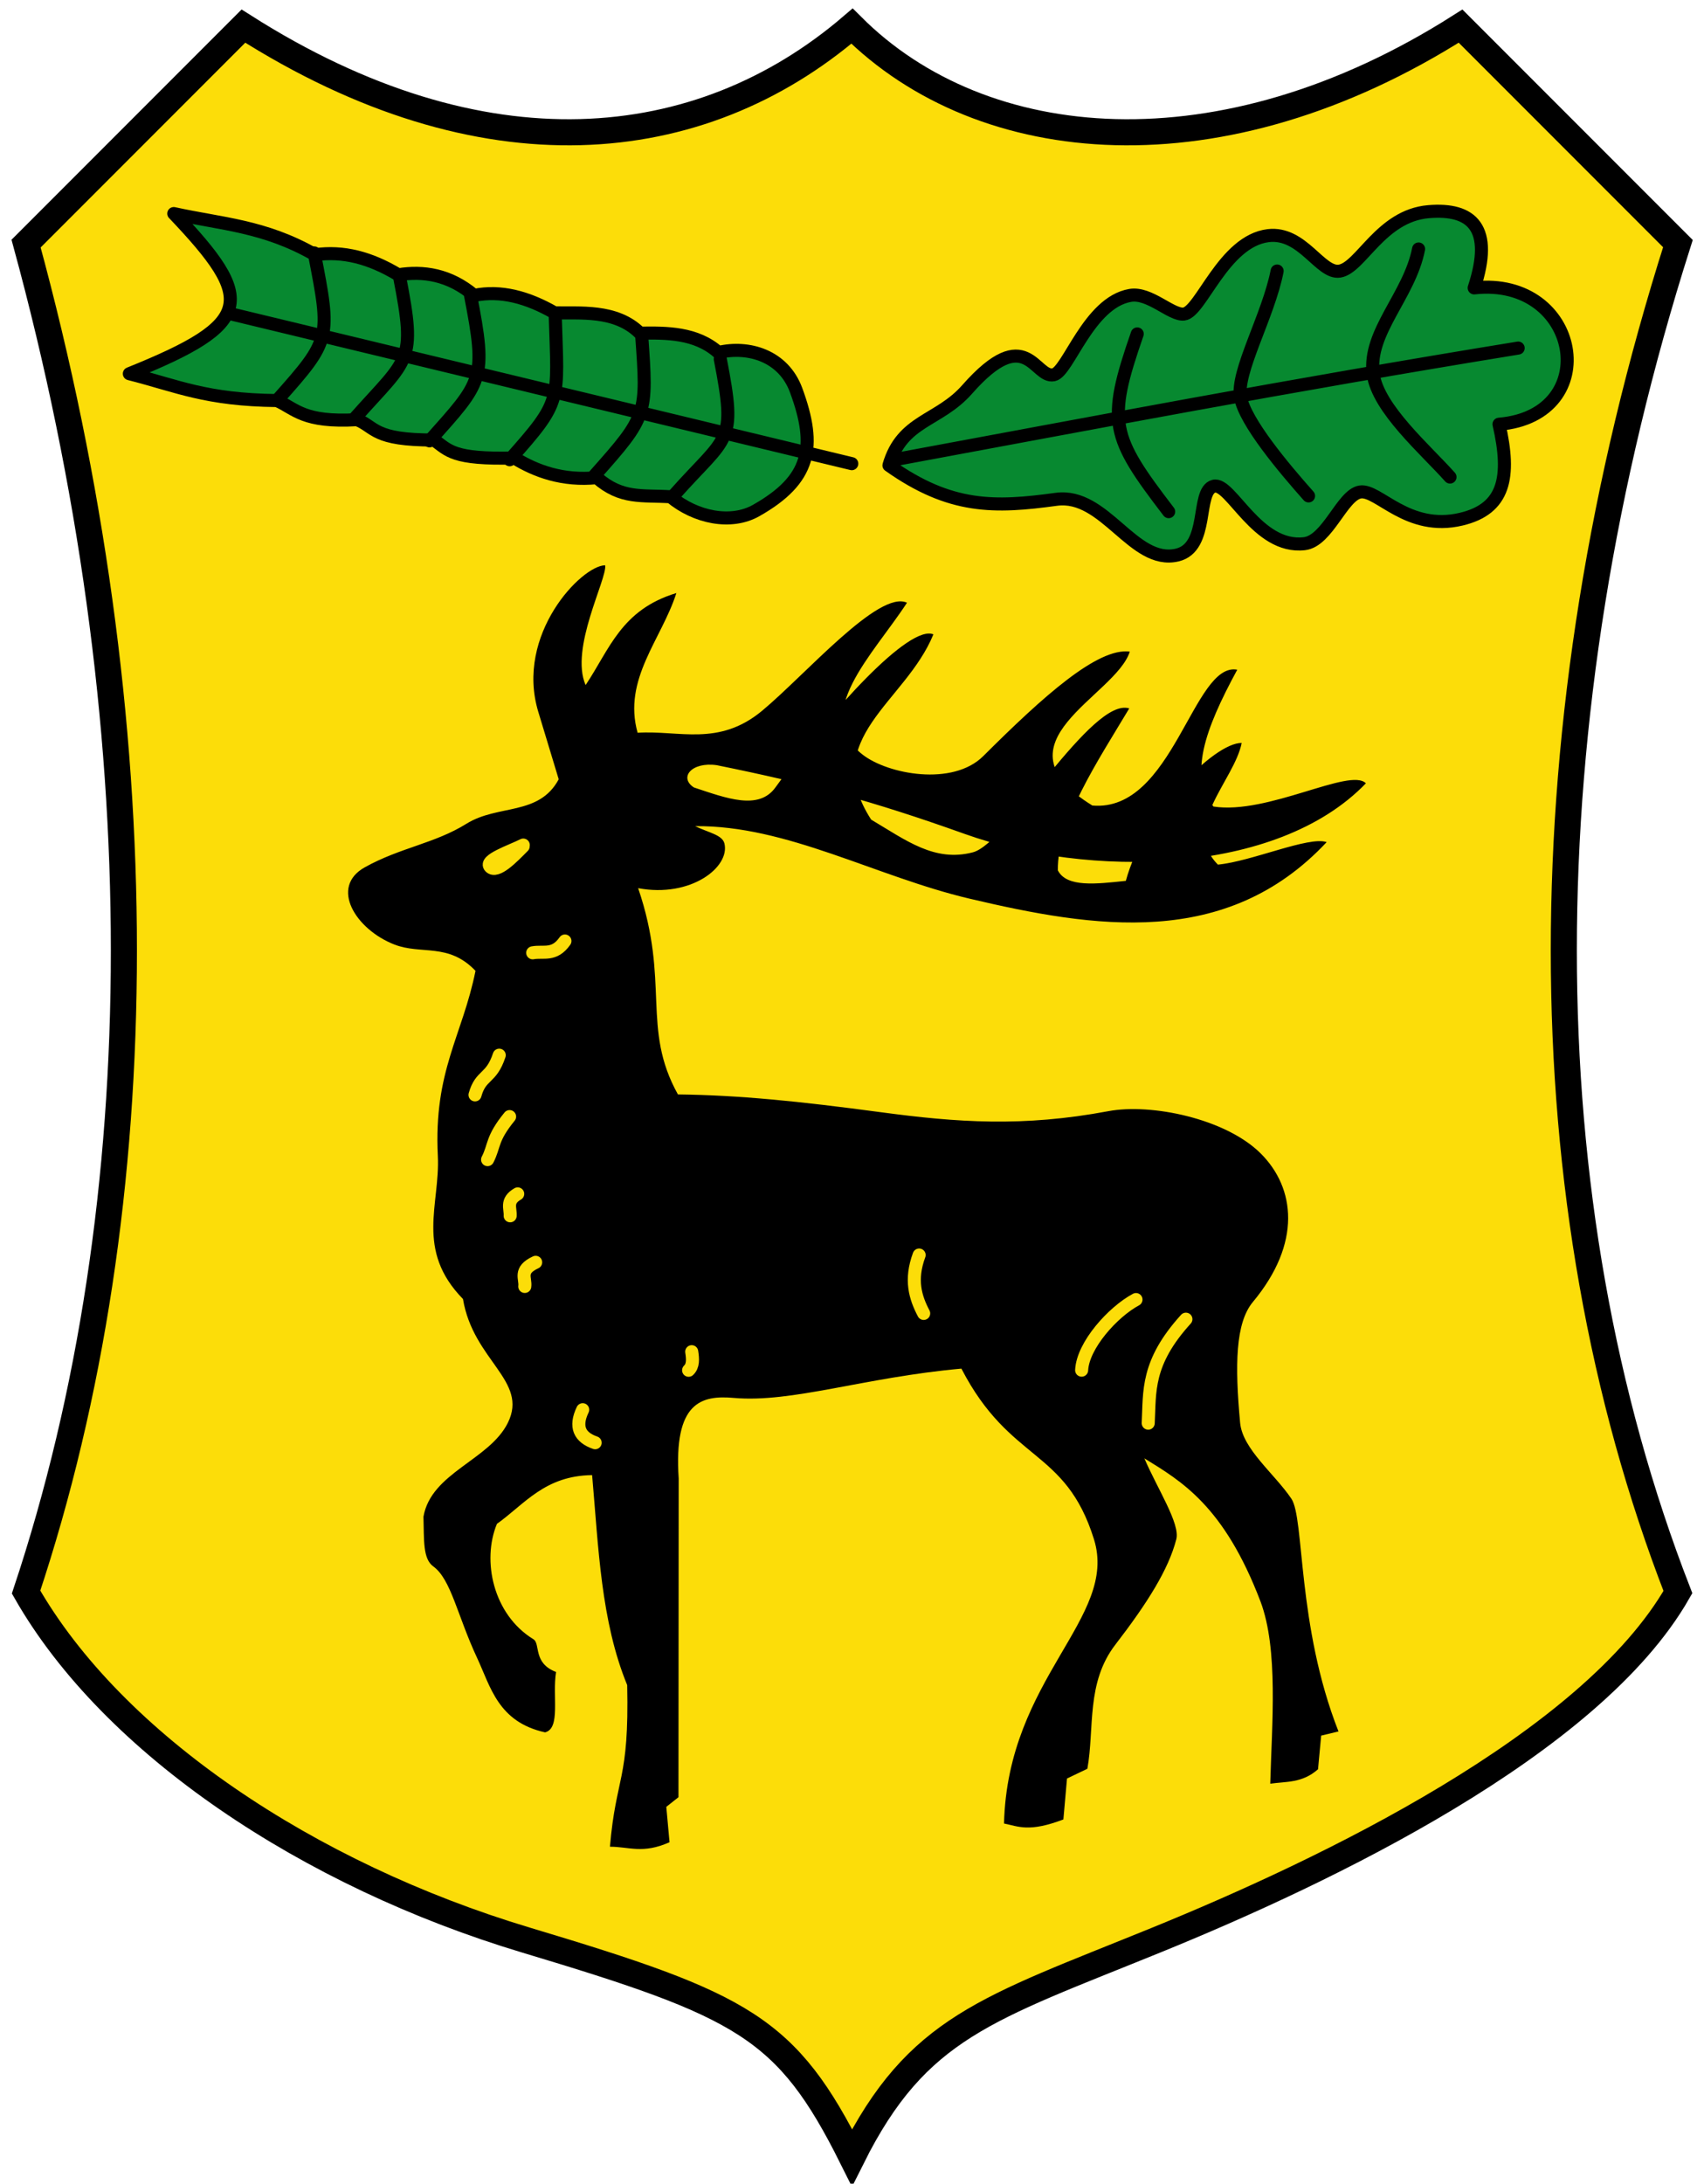 <!-- Created with Inkscape (http://www.inkscape.org/) -->
<svg xmlns:rdf="http://www.w3.org/1999/02/22-rdf-syntax-ns#" xmlns="http://www.w3.org/2000/svg" height="502" width="392" version="1.1" xmlns:cc="http://creativecommons.org/ns#" xmlns:dc="http://purl.org/dc/elements/1.1/">

 <g transform="translate(-4,82)">
  <path stroke-linejoin="miter" d="m60-76c55,35,105,30,140,0,30,30,85,35,140,0l50,50c-35,110-35,220,0,310-20,35-81.063,64.16-120,80s-55,20-70,50c-15-30-25-35-75-50s-95-45-115-80c30-90,30-200,0-310z" stroke="#000" stroke-linecap="butt" stroke-miterlimit="4" stroke-dasharray="none" stroke-width="6" fill="#fcdd09"/>
  <path stroke-linejoin="round" d="m43.975-32.904c10.792,2.39,20.822,2.774,32.474,9.462,6.516-0.909,12.669,0.696,19.185,4.607,5.689-0.917,11.74-0.065,17.43,4.746,6.173-1.262,12.346,0.462,18.519,4.004,5.582,0.173,14.056-0.897,19.638,4.67,6.067-0.093,12.92-0.134,18.053,4.446,6.923-1.627,14.951,0.739,17.875,8.681,4.814,13.073,3.33,20.56-9.204,27.653-5.788,3.275-13.932,1.618-19.671-3.165-6.617-0.416-11.279,0.602-16.98-4.392-7.797,0.794-14.006-1.493-18.936-4.521-14.212,0.352-15.077-1.711-18.49-4.138-13.974,0.043-13.436-2.945-17.717-4.671-12.348,0.726-14.121-2.467-18.426-4.394-16.409-0.178-22.849-3.351-33.969-6.173,28.796-11.58,29.137-16.947,10.227-36.816z" stroke="#000" stroke-linecap="round" stroke-miterlimit="4" stroke-dasharray="none" stroke-width="3" fill="#078930"/>
  <path stroke-linejoin="round" d="m208.5,24.975c3.037-10.455,11.449-10.033,17.984-17.447,13.723-15.569,15.457-2.451,19.916-3.378,3.331-0.692,8.025-16.6,17.607-18.24,4.46-0.764,9.449,4.624,12.35,4.285,3.924-0.459,9.11-16.783,19.405-18.026,7.874-0.95,11.949,8.831,16.389,8.161,4.894-0.739,9.448-12.741,20.478-13.671,9.977-0.841,15.044,3.669,10.501,17.525,24.498-2.723,30.017,29.284,5.712,31.341,2.808,12.222,1.265,19.45-8.683,21.823-12.333,2.942-19.106-6.927-23.257-6.246-4.152,0.681-7.455,11.256-12.832,11.887-10.921,1.283-16.971-14.254-20.854-13.21-4.144,1.115-0.898,14.065-8.427,15.82-10.109,2.356-16.541-14.356-27.801-12.814-14.189,1.944-24.32,2.234-38.489-7.809z" stroke="#000" stroke-linecap="round" stroke-miterlimit="4" stroke-dasharray="none" stroke-width="3" fill="#078930"/>
  <path d="m132.53,97.15c-4.566,8.474-13.943,5.684-21.238,10.227-7.295,4.543-15.156,5.441-23.346,9.989-8.19,4.548-2.146,14.271,6.735,17.752,6.236,2.445,12.472-0.483,18.707,6.069-3.015,14.95-9.645,22.976-8.667,42.55,0.555,11.105-5.253,21.596,5.785,32.89,2.358,14.183,15.114,18.766,10.329,28.448-4.257,8.614-17.644,11.442-19.42,21.589,0.158,5.318-0.183,9.666,2.252,11.427,4.109,2.971,5.53,11.309,10.07,21.002,3.12,6.66,4.82,14.764,15.662,17.155,3.632-0.939,1.622-8.389,2.52-13.883-5.381-2.035-3.538-6.501-5.211-7.525-9.278-5.679-11.896-18.076-8.394-26.522,6.437-4.599,11.004-11.068,21.9-11.209,1.467,16.58,2.004,33.532,8.068,48.273,0.477,22.148-2.571,20.794-3.967,37.156,4.352-0.019,7.528,1.727,13.708-1.033l-0.743-8.133,2.801-2.22,0.049-73.268c-1.184-17.607,5.237-19.178,12.696-18.521,13.381,1.178,29.941-4.719,52.342-6.735,11.258,21.731,23.929,18.19,30.494,39.223,5.657,18.126-19.866,31.851-20.691,65.348,3.324,0.672,5.733,2.077,13.656-0.931l0.834-9.412,4.685-2.241c1.671-9.272-0.339-19.74,6.443-28.54,7.352-9.54,12.226-17.26,14.018-24.234,0.916-3.567-4.397-11.676-7.345-18.583,8.422,5.209,18.291,10.817,26.713,32.911,4.144,11.005,2.61,28.165,2.242,41.878,3.663-0.534,7.327-0.085,10.991-3.316l0.723-7.736,3.986-0.957c-9.601-24.378-7.779-48.989-10.845-53.513-3.927-5.795-11.226-11.401-11.786-17.437-1.234-13.301-1.078-22.958,2.933-27.777,11.291-13.562,9.732-26.227,1.829-34.12-8.103-8.094-25.298-11.577-35.049-9.752-19.748,3.697-34.788,2.599-52.425,0.237-18.969-2.539-32.569-3.912-46.619-4.08-8.49-15.255-1.763-25.825-9.153-47.415,12.148,2.271,21.205-4.876,19.846-10.292-0.496-1.975-3.63-2.465-6.727-3.964,21.035-0.226,41.56,11.586,63.106,16.662,28.643,6.748,59.08,11.667,82.164-12.995-4.076-1.425-17.205,4.425-25.019,5.175-8.592-8.756,3.73-19.252,5.475-27.973-6.433-0.092-22.497,16.361-26.651,31.703-6.719,0.704-13.609,1.578-15.639-2.407-0.18-11.149,9.194-25.164,16.425-37.239-8.608-2.716-27.912,30.986-35.979,33.087-8.794,2.29-15.267-2.691-23.397-7.52-12.079-18.736,7.901-26.866,14.317-42.59-5.496-2.31-23.356,17.147-36.341,35.194-3.847,5.347-11.285,2.474-18.759,0-3.502-2.289-0.525-5.947,5.278-5.113,20.963,4.254,35.372,8.064,57.104,15.826,28.165,10.06,71.588,9.749,92.215-11.662-3.607-3.722-22.635,7.287-35.07,5.34-5.67-7.206-2.11-17.5,5.475-31.454-10.109-1.945-14.775,32.851-33.335,31.217-23.468-14.463,5.345-25.055,8.616-35.38-7.389-0.974-19.915,10.273-33.696,24.007-7.051,7.027-21.944,4.19-27.736-0.3-12.004-9.303,2.306-22.871,10.175-34.946-6.497-3.013-23.348,16.547-33.335,24.843-9.987,8.297-19.09,4.437-28.635,5.051-3.465-12.314,5.543-21.511,8.915-32.116-12.694,3.841-15.33,12.868-20.877,21.155-3.693-8.438,4.954-24.372,4.504-27.539-5.388,0.01-20.784,15.885-15.391,33.686z" fill="#000"/>
  <path stroke-linejoin="round" d="M209.71,23.689c46-8.517,90.25-16.995,143.54-25.671m-15.68,29.649c-5.55-6.244-16.65-15.759-17.68-23.763-1.24-9.586,8.36-17.948,10.45-28.665m-25.31,56.766c-5.78-6.501-14.576-16.998-15.639-22.614-1.109-5.859,6.389-18.742,8.408-29.09m-24.95,55.32c-13.28-17.336-14.32-20.467-7.23-40.857m-106.4,36.88c12.2-13.721,14.32-11.429,10.48-31.095m-28.92,26.756c12.2-13.721,12.15-13.959,10.84-32.179m-30.37,28.563c12.2-13.72,11.07-13.236,10.49-32.902m-28.93,28.564c12.2-13.721,13.24-13.96,9.4-33.626m-26.391,28.202c12.2-13.72,13.959-12.513,10.124-32.179m-27.969,28.021c12.2-13.72,12.152-13.959,8.316-33.626m123.66,48.45-142.46-34.348" stroke="#000" stroke-linecap="round" stroke-miterlimit="4" stroke-dasharray="none" stroke-width="3" fill="none"/>
  <path stroke-linejoin="round" d="m124.38,112.27c-2.796,1.409-9.118,3.483-7.604,5.013s5.159-2.281,7.575-4.721m9.61,21.764c-2.471,3.525-4.941,2.24-7.412,2.712m36.58,91.701c0.266,1.675,0.364,3.267-0.716,4.269m-24.364,9.065c-1.894,3.955-0.694,6.364,2.864,7.593m-13.685-41.474c-3.986,1.849-2.235,3.698-2.505,5.548m-1.622-21.281c-2.813,1.624-1.613,3.346-1.738,5.036m-0.132-22.804c-4.204,5.143-3.4,6.657-5.062,9.894m2.681-24.013c-1.858,5.637-4.227,4.306-5.573,9.127m102.17,36.818c-2.116,5.706-0.888,9.741,1.045,13.422m60.323,1.325c-9.126,10.047-8.299,16.605-8.67,23.904m-2.812-28.416c-5.317,2.856-12.219,10.497-12.505,16.234" stroke="#fcdd09" stroke-linecap="round" stroke-miterlimit="4" stroke-dasharray="none" stroke-width="3" fill="none"/>
 </g>
</svg>
